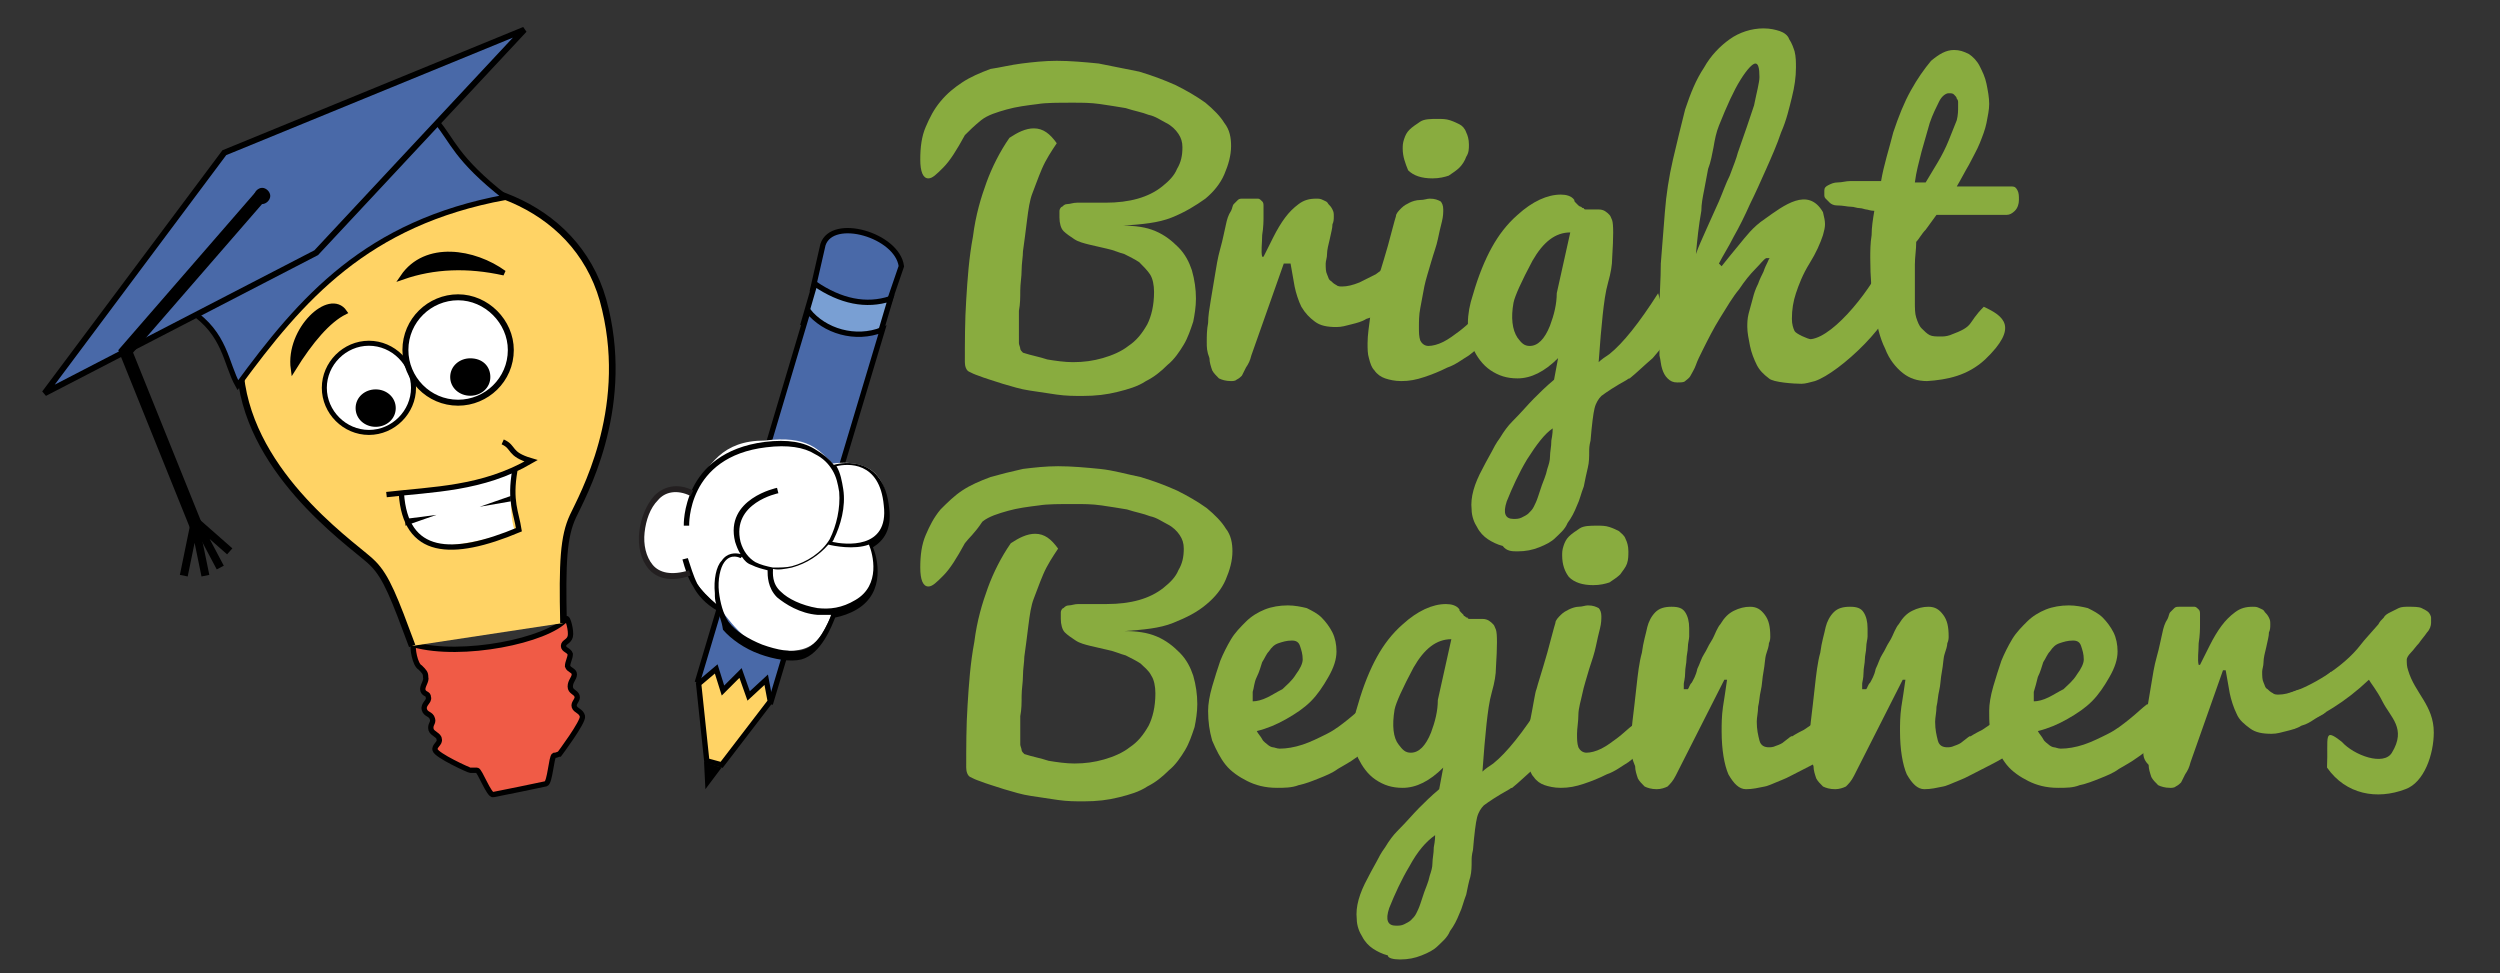 <?xml version="1.0" encoding="UTF-8"?> <!-- Generator: Adobe Illustrator 22.0.1, SVG Export Plug-In . SVG Version: 6.00 Build 0) --> <svg xmlns="http://www.w3.org/2000/svg" xmlns:xlink="http://www.w3.org/1999/xlink" id="Warstwa_1" x="0px" y="0px" viewBox="0 0 185 72" style="enable-background:new 0 0 185 72;" xml:space="preserve"><rect x="0" y="0" width="185" height="72" fill="#333333" stroke="none"/> <style type="text/css"> .st0{fill:#4969A8;stroke:#000000;stroke-width:0.394;} .st1{fill:#799FD3;stroke:#000000;stroke-width:0.394;} .st2{fill:#FFD365;stroke:#000000;stroke-width:0.394;} .st3{fill:#F05B46;stroke:#000000;stroke-width:0.394;} .st4{fill:#FFD365;stroke:#000000;stroke-width:0.492;} .st5{fill:#FFFFFF;} .st6{fill:none;stroke:#000000;stroke-width:0.371;} .st7{fill:none;stroke:#000000;stroke-width:0.441;} .st8{fill:none;stroke:#000000;stroke-width:0.394;} .st9{fill:#4969A8;} .st10{fill:none;stroke:#000000;stroke-width:0.44;} .st11{fill:none;stroke:#000000;stroke-width:0.946;} .st12{fill:none;stroke:#000000;stroke-width:0.591;} .st13{fill:#89AC3F;} .st14{fill-rule:evenodd;clip-rule:evenodd;fill:#FFFFFF;} .st15{fill:#231F20;} </style> <path class="st0" d="M60.1,21.6l0.8-3.5c0.7-2.1,5.5-0.7,5.8,1.6l-1.2,3.5"></path> <path class="st1" d="M59.4,24.1l0.9-3.1c1.9,1.3,3.8,1.7,5.6,1.1l-1.1,3.7"></path> <path class="st0" d="M51.6,50.5L59.8,23c1.2,1.5,3.5,2.2,5.5,1.4l-8.3,27.7"></path> <polygon class="st2" points="52.3,56.3 53.4,56.6 57,51.9 56.7,50.3 55.4,51.5 54.8,49.8 53.5,51.1 53,49.5 51.7,50.6 "></polygon> <path class="st3" d="M30.6,47.7c-0.1,0.2,0.1,1.5,0.5,1.7c0.3,0.3,0.4,0.4,0.4,0.7c0.1,0.3-0.3,0.7-0.2,1c0.1,0.3,0.4,0.2,0.4,0.5 c0.1,0.3-0.4,0.5-0.3,0.9c0.1,0.4,0.5,0.3,0.6,0.7c0.1,0.3-0.2,0.4-0.1,0.8c0.1,0.3,0.6,0.4,0.6,0.7c0.1,0.3-0.4,0.5-0.3,0.8 c0.1,0.4,2.5,1.5,2.6,1.5c0.1,0,0.3,0,0.5,0c0.2,0,0.9,1.9,1.2,1.8c1.5-0.3,2.5-0.5,3.9-0.8c0.3-0.1,0.4-2,0.6-2.1 c0.2,0,0.3-0.1,0.4-0.1c0,0,1.8-2.4,1.7-2.8c-0.1-0.4-0.5-0.4-0.6-0.7c-0.1-0.3,0.3-0.5,0.2-0.8c-0.1-0.3-0.5-0.3-0.5-0.7 c0-0.4,0.3-0.6,0.3-0.9c0-0.3-0.4-0.3-0.5-0.6c0-0.3,0.2-0.6,0.2-0.9c-0.1-0.3-0.5-0.3-0.5-0.6c0-0.3,0.4-0.3,0.5-0.7 c0.1-0.4-0.2-1.5-0.3-1.3C40.5,47.4,34.2,48.7,30.6,47.7z"></path> <path class="st4" d="M41.7,46.1c-0.1-4.5,0-6.4,0.7-7.9c0.7-1.5,4.2-7.7,2.4-15.3c-1.7-7.6-9.7-10.4-16.1-9 c-6.4,1.4-12,7.3-10.8,14.6c1.2,7.3,8.8,12.2,9.7,13.2c1,1,1.6,2.6,2.9,6.1"></path> <path class="st5" d="M30.6,28.7c0,1.8-1.5,3.3-3.3,3.3c-1.8,0-3.3-1.5-3.3-3.3c0-1.8,1.5-3.3,3.3-3.3C29.1,25.4,30.6,26.9,30.6,28.7 z"></path> <path class="st6" d="M30.6,28.7c0,1.8-1.5,3.3-3.3,3.3c-1.8,0-3.3-1.5-3.3-3.3c0-1.8,1.5-3.3,3.3-3.3C29.1,25.4,30.6,26.9,30.6,28.7 z"></path> <path class="st5" d="M37.8,25.9c0,2.2-1.8,3.9-3.9,3.9c-2.2,0-3.9-1.8-3.9-3.9c0-2.2,1.8-3.9,3.9-3.9C36,22,37.8,23.8,37.8,25.9z"></path> <path class="st7" d="M37.8,25.9c0,2.2-1.8,3.9-3.9,3.9c-2.2,0-3.9-1.8-3.9-3.9c0-2.2,1.8-3.9,3.9-3.9C36,22,37.8,23.8,37.8,25.9z"></path> <path d="M29.1,30.2c0,0.7-0.6,1.2-1.3,1.2c-0.7,0-1.3-0.5-1.3-1.2c0-0.7,0.6-1.2,1.3-1.2C28.5,29,29.1,29.5,29.1,30.2z"></path> <path class="st6" d="M29.1,30.2c0,0.7-0.6,1.2-1.3,1.2c-0.7,0-1.3-0.5-1.3-1.2c0-0.7,0.6-1.2,1.3-1.2C28.5,29,29.1,29.5,29.1,30.2z"></path> <path d="M36.1,27.9c0,0.7-0.6,1.2-1.3,1.2c-0.7,0-1.3-0.5-1.3-1.2c0-0.7,0.6-1.2,1.3-1.2C35.6,26.7,36.1,27.2,36.1,27.9z"></path> <path class="st6" d="M36.1,27.9c0,0.7-0.6,1.2-1.3,1.2c-0.7,0-1.3-0.5-1.3-1.2c0-0.7,0.6-1.2,1.3-1.2C35.6,26.7,36.1,27.2,36.1,27.9 z"></path> <path d="M21.7,27.3c-0.4-2.9,2.7-5.8,3.8-4.2C24.3,23.7,23,25.2,21.7,27.3z"></path> <path class="st6" d="M21.7,27.3c-0.4-2.9,2.7-5.8,3.8-4.2C24.3,23.7,23,25.2,21.7,27.3z"></path> <path d="M29.8,20.5c2.3-0.8,4.8-0.9,7.5-0.3C35.1,18.6,31.5,18,29.8,20.5z"></path> <path class="st6" d="M29.8,20.5c2.3-0.8,4.8-0.9,7.5-0.3C35.1,18.6,31.5,18,29.8,20.5z"></path> <path class="st5" d="M38.1,34.7c-0.4,1.2-0.4,3.5,0,4.6c0,0-5,1.6-6.7,0.9c-1.7-0.7-1.8-3.6-1.8-3.6C29.7,36,33.1,36.7,38.1,34.7"></path> <polygon points="30,38.4 32.3,38.1 30,38.9 "></polygon> <polygon points="37.8,37.1 35.5,37.5 37.8,36.7 "></polygon> <path class="st8" d="M37.2,32.7c0.9,0.4,0.4,0.9,2.1,1.4c-3.6,2.1-7.3,2.1-10.7,2.5"></path> <path class="st8" d="M29.7,36.5c0.3,4.6,3.7,4.8,8.7,2.7c-0.2-1.3-0.7-2.1-0.3-4.4"></path> <path class="st9" d="M14.1,23c2.6,1.7,2.6,3.9,3.5,5.5c4.7-6.4,9.5-12,19.8-13.9c-3.7-2.9-3.9-4.2-5.1-5.6L14.1,23z"></path> <path class="st8" d="M14.1,23c2.6,1.7,2.6,3.9,3.5,5.5c4.7-6.4,9.5-12,19.8-13.9c-3.7-2.9-3.9-4.2-5.1-5.6L14.1,23z"></path> <polygon class="st9" points="3.3,29.1 16.6,11.3 38.8,2.2 23.4,18.7 "></polygon> <polygon class="st10" points="3.3,29.1 16.6,11.3 38.8,2.2 23.4,18.7 "></polygon> <polyline class="st11" points="19.2,14.6 9.3,26 14.5,38.9 "></polyline> <path d="M20,14.5c0,0.3-0.3,0.6-0.6,0.6c-0.4,0-0.6-0.3-0.6-0.6c0-0.3,0.3-0.6,0.6-0.6C19.7,13.9,20,14.2,20,14.5"></path> <polyline class="st12" points="13.6,42.6 14.4,38.7 15.2,42.6 "></polyline> <polyline class="st12" points="17,40.8 14.5,38.6 16.3,42 "></polyline> <path class="st13" d="M71.4,10c-0.6,1.1-1.1,1.9-1.6,2.4c-0.5,0.5-0.8,0.8-1.1,0.8c-0.4,0-0.6-0.5-0.6-1.4c0-0.9,0.1-1.7,0.4-2.4 c0.3-0.7,0.6-1.3,1.1-1.9c0.5-0.6,1-1,1.6-1.4c0.6-0.4,1.3-0.7,2.1-1C74,5,74.8,4.8,75.6,4.7c0.8-0.1,1.7-0.2,2.6-0.2 c1,0,2.1,0.1,3.1,0.2c1,0.2,2,0.4,3,0.6c1,0.3,1.8,0.6,2.7,1c0.8,0.4,1.5,0.8,2.2,1.3c0.6,0.5,1.1,1,1.4,1.5 c0.4,0.5,0.5,1.1,0.5,1.7c0,0.7-0.2,1.4-0.5,2.1c-0.3,0.7-0.8,1.3-1.4,1.8c-0.7,0.5-1.5,1-2.5,1.4c-1,0.4-2.2,0.5-3.6,0.6 c0.9,0,1.7,0.1,2.4,0.4c0.7,0.3,1.2,0.7,1.7,1.2c0.5,0.5,0.8,1.1,1,1.7c0.2,0.7,0.3,1.4,0.3,2.1c0,0.6-0.1,1.2-0.2,1.7 c-0.2,0.6-0.4,1.2-0.7,1.7c-0.3,0.5-0.7,1.1-1.2,1.5c-0.5,0.5-1,0.9-1.6,1.2c-0.6,0.4-1.3,0.6-2.1,0.8c-0.8,0.2-1.6,0.3-2.6,0.3 c-0.6,0-1.2,0-1.9-0.1c-0.7-0.1-1.3-0.2-2-0.3c-0.7-0.1-1.3-0.3-2-0.5c-0.6-0.2-1.3-0.4-1.8-0.6c-0.3-0.1-0.5-0.2-0.7-0.3 c-0.2-0.1-0.3-0.4-0.3-0.7c0-1.5,0-3.1,0.1-4.6c0.1-1.6,0.2-3.1,0.5-4.7c0.2-1.6,0.6-2.9,1-4c0.4-1.1,1-2.3,1.7-3.3 c0.6-0.4,1.2-0.7,1.8-0.7c0.7,0,1.2,0.4,1.7,1.1c-0.4,0.6-0.8,1.2-1.1,1.9c-0.3,0.7-0.5,1.3-0.7,1.8c-0.2,0.5-0.3,1.2-0.4,2 c-0.1,0.8-0.2,1.6-0.3,2.3c0,0.4-0.1,0.9-0.1,1.4c0,0.5-0.1,1-0.1,1.5c0,0.5,0,1-0.1,1.5c0,0.5,0,1,0,1.4V25c0,0.1,0,0.3,0,0.4 c0,0.1,0.1,0.3,0.1,0.4c0,0.1,0.1,0.2,0.2,0.3c0.6,0.2,1.2,0.3,1.8,0.5c0.6,0.1,1.3,0.2,1.9,0.2c0.8,0,1.5-0.1,2.2-0.3 c0.7-0.2,1.4-0.5,1.9-0.9c0.6-0.4,1-0.9,1.4-1.6c0.3-0.6,0.5-1.4,0.5-2.4c0-0.5-0.1-1-0.3-1.3c-0.2-0.3-0.5-0.6-0.8-0.9 c-0.3-0.2-0.7-0.4-1.1-0.6c-0.4-0.1-0.8-0.3-1.3-0.4c-0.4-0.1-0.9-0.2-1.3-0.3c-0.4-0.1-0.8-0.2-1.1-0.4c-0.3-0.2-0.6-0.4-0.8-0.6 c-0.2-0.2-0.3-0.6-0.3-1c0-0.2,0-0.4,0-0.5c0-0.1,0.1-0.3,0.2-0.3c0.1-0.1,0.2-0.2,0.4-0.2c0.2,0,0.4-0.1,0.7-0.1c0.4,0,0.7,0,1.1,0 c0.3,0,0.7,0,1,0c0.9,0,1.7-0.1,2.4-0.3c0.7-0.2,1.3-0.5,1.8-0.9c0.5-0.4,0.9-0.8,1.1-1.3c0.3-0.5,0.4-1,0.4-1.6 c0-0.4-0.1-0.7-0.3-1c-0.2-0.3-0.5-0.6-0.9-0.8c-0.4-0.2-0.8-0.5-1.3-0.6c-0.5-0.2-1.1-0.3-1.7-0.5c-0.6-0.1-1.2-0.2-1.9-0.3 c-0.7-0.1-1.3-0.1-2-0.1c-1.1,0-2,0-2.6,0.1c-0.8,0.1-1.6,0.2-2.3,0.4c-0.7,0.2-1.4,0.4-1.9,0.8C72.1,9.3,71.7,9.7,71.4,10"></path> <path class="st13" d="M89.3,25.3c0-0.4,0-0.9,0.1-1.4c0-0.5,0.1-1.1,0.2-1.7c0.1-0.6,0.2-1.2,0.3-1.8c0.1-0.6,0.2-1.3,0.4-2 c0.2-0.7,0.3-1.3,0.4-1.7c0.1-0.5,0.2-0.8,0.4-1.1c0.1-0.2,0.1-0.4,0.2-0.5c0.1-0.1,0.2-0.2,0.3-0.3c0.1-0.1,0.2-0.1,0.4-0.1 c0.1,0,0.3,0,0.5,0c0.2,0,0.4,0,0.6,0c0.1,0,0.2,0.1,0.3,0.2c0.1,0.1,0.1,0.2,0.1,0.4c0,0.2,0,0.4,0,0.7c0,0.3,0,0.8-0.1,1.4 c0,0.6-0.1,1.2,0,1.6h0.1c0.2-0.4,0.4-0.8,0.7-1.4c0.3-0.6,0.6-1.1,0.9-1.5c0.3-0.4,0.6-0.7,1-1c0.4-0.3,0.8-0.4,1.3-0.4 c0.2,0,0.3,0,0.5,0.1c0.2,0.1,0.3,0.1,0.4,0.3c0.1,0.1,0.2,0.2,0.3,0.4c0.1,0.2,0.1,0.3,0.1,0.5c0,0.2,0,0.4-0.1,0.6 c0,0.3-0.1,0.6-0.2,1.1c-0.1,0.4-0.2,0.8-0.2,1.1c0,0.3-0.1,0.5-0.1,0.7c0,0.3,0,0.6,0.1,0.8c0.1,0.2,0.1,0.4,0.3,0.5 c0.1,0.1,0.2,0.2,0.4,0.3c0.1,0.1,0.3,0.1,0.4,0.1c0.4,0,0.8-0.1,1.3-0.3c0.4-0.2,0.8-0.4,1.2-0.6c0.4-0.3,0.8-0.6,1.3-0.9l-0.2,3.2 c-0.2,0.2-0.5,0.3-0.8,0.5c-0.3,0.2-0.6,0.4-1,0.5c-0.3,0.2-0.7,0.3-1.1,0.4c-0.4,0.1-0.7,0.2-1.1,0.2c-0.7,0-1.2-0.1-1.6-0.4 c-0.4-0.3-0.7-0.6-1-1.1c-0.2-0.4-0.4-1-0.5-1.5c-0.1-0.6-0.2-1.1-0.3-1.7H95l-2.4,6.8c-0.1,0.4-0.2,0.6-0.4,0.9 c-0.1,0.2-0.2,0.4-0.3,0.6c-0.1,0.1-0.2,0.2-0.4,0.3c-0.1,0.1-0.3,0.1-0.4,0.1c-0.4,0-0.7-0.1-0.9-0.2c-0.2-0.2-0.4-0.4-0.5-0.6 c-0.1-0.3-0.2-0.6-0.2-0.9C89.3,26,89.3,25.7,89.3,25.3"></path> <path class="st13" d="M103.8,11c0-0.2,0-0.4,0.1-0.7c0.1-0.3,0.2-0.5,0.4-0.7c0.2-0.2,0.5-0.4,0.8-0.6c0.3-0.2,0.8-0.2,1.3-0.2 c0.3,0,0.6,0,0.9,0.1c0.3,0.1,0.5,0.2,0.7,0.3c0.2,0.1,0.4,0.3,0.5,0.6c0.1,0.2,0.2,0.5,0.2,0.9c0,0.3,0,0.6-0.2,0.9 c-0.1,0.3-0.3,0.6-0.5,0.8c-0.2,0.2-0.5,0.4-0.8,0.6c-0.3,0.1-0.7,0.2-1.2,0.2c-0.8,0-1.4-0.2-1.8-0.6C104,12.1,103.8,11.6,103.8,11 M109.9,25.3c-0.3,0.3-0.7,0.6-1.2,1c-0.5,0.3-1,0.7-1.6,0.9c-0.6,0.3-1.1,0.5-1.7,0.7c-0.6,0.2-1.1,0.3-1.7,0.3 c-0.5,0-0.9-0.1-1.2-0.2c-0.3-0.1-0.6-0.3-0.8-0.6c-0.2-0.2-0.3-0.5-0.4-0.9c-0.1-0.3-0.1-0.7-0.1-1.1c0-0.6,0.1-1.2,0.2-2 c0.3-1.5,0.4-2.3,0.5-2.5c0.1-0.4,0.4-1.3,0.8-2.7c0.3-1.1,0.5-1.9,0.6-2.2c0-0.2,0.2-0.4,0.4-0.6c0.2-0.2,0.4-0.3,0.6-0.4 c0.2-0.1,0.5-0.2,0.8-0.2c0.3,0,0.5-0.1,0.7-0.1c0.4,0,0.6,0.1,0.8,0.2c0.1,0.1,0.2,0.3,0.2,0.6c0,0.2,0,0.5-0.1,0.9 c-0.1,0.4-0.2,0.8-0.3,1.3c-0.1,0.5-0.3,1-0.5,1.7c-0.2,0.7-0.4,1.3-0.5,1.8c-0.1,0.5-0.2,1.1-0.3,1.6c-0.1,0.5-0.1,1-0.1,1.4 c0,0.4,0,0.7,0.1,1c0.1,0.2,0.3,0.4,0.6,0.4c0.3,0,0.7-0.1,1.1-0.3c0.4-0.2,0.8-0.5,1.2-0.8c0.4-0.3,0.8-0.7,1.2-1 c0.4-0.3,0.7-0.6,1-0.9V25.3z"></path> <path class="st13" d="M114.9,31.7c0,0.1,0,0.4-0.1,0.9c0,0.5-0.1,0.8-0.1,1.2c0,0.3-0.1,0.6-0.2,0.9c-0.1,0.5-0.3,0.9-0.4,1.2 c-0.1,0.3-0.2,0.6-0.3,0.9c-0.1,0.3-0.2,0.5-0.3,0.7c-0.1,0.2-0.2,0.3-0.4,0.5c-0.1,0.1-0.3,0.2-0.5,0.3c-0.2,0.1-0.4,0.1-0.6,0.1 c-0.6,0-0.8-0.4-0.5-1.3c0.4-1,0.9-2.1,1.5-3.1C113.7,32.9,114.3,32.1,114.9,31.7 M112,22.4c0.1-0.5,0.6-1.6,1.4-3.1 c0.8-1.4,1.7-2.1,2.8-2.1l-1,4.5c0,0.8-0.2,1.6-0.5,2.4c-0.4,1-0.9,1.5-1.5,1.5c-0.4,0-0.6-0.2-0.9-0.6 C111.9,24.4,111.8,23.5,112,22.4z M112.3,40.8c0.6,0,1.1-0.1,1.6-0.3c0.5-0.2,0.9-0.4,1.2-0.7c0.3-0.3,0.7-0.6,0.9-1.1 c0.3-0.4,0.5-0.8,0.7-1.3c0.2-0.4,0.3-0.9,0.5-1.4c0.1-0.5,0.2-1,0.3-1.4c0.1-0.4,0.1-0.8,0.1-1.2c0-0.2,0-0.4,0.1-0.8 c0.1-1.2,0.2-2,0.3-2.4c0.1-0.4,0.3-0.7,0.5-0.9c0.4-0.3,1-0.7,1.9-1.2c0,0,0.1-0.1,0.2-0.1c0.5-0.4,1-0.9,1.7-1.5 c0.6-0.7,1.1-1.3,1.3-1.8l-0.9-3c-1.4,2.2-2.6,3.7-3.6,4.5c-0.3,0.2-0.6,0.4-0.8,0.6c0.1-1.4,0.2-2.6,0.3-3.5 c0.1-0.9,0.2-1.7,0.4-2.4c0.2-0.7,0.3-1.3,0.3-1.8c0.1-1.6,0.1-2.5,0-2.8c-0.1-0.2-0.1-0.3-0.2-0.4c-0.2-0.2-0.4-0.4-0.8-0.4l-0.6,0 c-0.1,0-0.2,0-0.3,0c-0.1,0-0.2,0-0.2-0.1c-0.1,0-0.1,0-0.2-0.1c0,0-0.1,0-0.2-0.1c-0.1-0.1-0.1-0.1-0.1-0.1c0,0-0.1-0.1-0.1-0.1 c-0.1-0.1-0.1-0.1-0.1-0.2c-0.2-0.3-0.6-0.4-1-0.4c-1,0-2.1,0.5-3.2,1.5c-0.8,0.7-1.4,1.5-1.9,2.4c-0.5,0.9-1,2.1-1.4,3.5 c-0.5,1.5-0.5,2.8,0,4c0.3,0.6,0.7,1.2,1.3,1.6c0.6,0.4,1.2,0.6,2,0.6c1,0,2-0.5,3-1.5l-0.3,1.6c-0.6,0.5-1.1,1-1.5,1.4 c-0.4,0.4-0.9,1-1.6,1.7c-0.3,0.3-0.6,0.7-0.9,1.2c-0.3,0.4-0.5,0.8-0.6,1c-0.1,0.2-0.4,0.7-0.7,1.3c-0.6,1.1-0.9,2.1-0.8,3 c0,0.5,0.2,1,0.4,1.3c0.2,0.4,0.5,0.7,0.8,0.9c0.3,0.2,0.7,0.4,1.1,0.5C111.5,40.8,111.9,40.8,112.3,40.8z"></path> <path class="st13" d="M144.9,7.9c0-0.1,0-0.2,0-0.3c0-0.1,0-0.2-0.1-0.3c0-0.1-0.1-0.2-0.2-0.3c-0.1-0.1-0.2-0.1-0.4-0.1 c-0.2,0-0.5,0.2-0.7,0.6c-0.2,0.4-0.5,1-0.7,1.6c-0.2,0.7-0.4,1.4-0.6,2.1c-0.2,0.8-0.4,1.5-0.5,2.3c0.1,0,0.3,0,0.4,0 c0.1,0,0.3,0,0.4,0c0.3-0.5,0.6-1,0.9-1.5c0.3-0.5,0.6-1.1,0.8-1.6c0.2-0.5,0.4-1,0.6-1.5C144.9,8.5,144.9,8.2,144.9,7.9 M146.9,26.6c-1.3,1.2-2.8,1.5-4.3,1.6c-0.7,0-1.3-0.2-1.8-0.6c-0.5-0.4-1-1-1.3-1.8c-0.4-0.8-0.6-1.7-0.8-2.9 c-0.2-1.1-0.3-2.4-0.3-3.8c0-0.5,0-1.1,0.1-1.7c0-0.6,0.1-1.2,0.2-1.8c-0.3,0-0.5-0.1-0.6-0.1c-0.1,0-0.3-0.1-0.5-0.1 c-0.2,0-0.4-0.1-0.6-0.1c-0.3,0-0.6-0.1-1.1-0.1c-0.2,0-0.4-0.1-0.5-0.2c-0.1-0.1-0.2-0.2-0.3-0.3c-0.1-0.1-0.1-0.2-0.1-0.3 c0-0.1,0-0.2,0-0.3c0-0.2,0.1-0.3,0.3-0.4c0.2-0.1,0.4-0.2,0.7-0.2c0.3,0,0.6-0.1,0.9-0.1c0.3,0,0.6,0,1,0c0.3,0,0.6,0,0.8,0 c0.2,0,0.4,0,0.5,0c0.2-1.2,0.6-2.4,0.9-3.6c0.4-1.2,0.8-2.2,1.3-3.1c0.5-0.9,1-1.6,1.5-2.2c0.6-0.5,1.1-0.8,1.7-0.8 c0.4,0,0.7,0.1,1.1,0.3c0.3,0.2,0.6,0.5,0.8,0.9c0.2,0.4,0.4,0.8,0.5,1.3c0.1,0.5,0.2,1,0.2,1.5c0,0.4-0.1,0.9-0.2,1.4 c-0.1,0.5-0.3,1-0.5,1.5c-0.2,0.5-0.5,1-0.8,1.6c-0.3,0.5-0.6,1.1-0.9,1.6c0.1,0,0.2,0,0.4,0c0.2,0,0.4,0,0.7,0c0.3,0,0.5,0,0.8,0 c0.3,0,0.6,0,0.8,0c0.3,0,0.5,0,0.8,0c0.2,0,0.4,0,0.6,0c0.2,0,0.3,0.1,0.4,0.3c0.1,0.2,0.1,0.4,0.1,0.7c0,0.3-0.1,0.6-0.3,0.8 c-0.2,0.2-0.4,0.3-0.6,0.3h-5.2c-0.3,0.4-0.5,0.7-0.8,1.1c-0.3,0.3-0.5,0.7-0.7,0.9c0,0.6-0.1,1.1-0.1,1.7c0,0.2,0,0.5,0,0.7 c0,0.2,0,0.5,0,0.7c0,0.2,0,0.5,0,0.7c0,0.2,0,0.4,0,0.6c0,0.5,0,0.9,0.1,1.2c0.1,0.3,0.2,0.6,0.4,0.8c0.2,0.2,0.4,0.4,0.6,0.5 c0.2,0.1,0.5,0.1,0.8,0.1c0.2,0,0.4,0,0.7-0.1c1.9-0.7,1.2-0.8,2.5-2.1C148.3,23.4,149.4,24.2,146.9,26.6z"></path> <path class="st13" d="M71.4,40.2c-0.6,1.1-1.1,1.9-1.6,2.4c-0.5,0.5-0.8,0.8-1.1,0.8c-0.4,0-0.6-0.5-0.6-1.4c0-0.9,0.1-1.7,0.4-2.4 c0.3-0.7,0.6-1.3,1.1-1.9c0.5-0.5,1-1,1.6-1.4c0.6-0.4,1.3-0.7,2.1-1c0.7-0.2,1.5-0.4,2.4-0.6c0.8-0.1,1.7-0.2,2.6-0.2 c1,0,2.1,0.1,3.1,0.2c1,0.1,2,0.4,3,0.6c1,0.3,1.8,0.6,2.7,1c0.8,0.4,1.5,0.8,2.2,1.3c0.6,0.5,1.1,1,1.4,1.5 c0.4,0.5,0.5,1.1,0.5,1.7c0,0.7-0.2,1.4-0.5,2.1c-0.3,0.7-0.8,1.3-1.4,1.8c-0.7,0.6-1.5,1-2.5,1.4c-1,0.4-2.2,0.5-3.6,0.6 c0.9,0,1.7,0.1,2.4,0.4c0.7,0.3,1.2,0.7,1.7,1.2c0.5,0.5,0.8,1.1,1,1.7c0.2,0.7,0.3,1.4,0.3,2.1c0,0.6-0.1,1.2-0.2,1.7 c-0.2,0.6-0.4,1.2-0.7,1.7c-0.3,0.5-0.7,1.1-1.2,1.5c-0.5,0.5-1,0.9-1.6,1.2c-0.6,0.4-1.3,0.6-2.1,0.8c-0.8,0.2-1.6,0.3-2.6,0.3 c-0.6,0-1.2,0-1.9-0.1c-0.7-0.1-1.3-0.2-2-0.3c-0.7-0.1-1.3-0.3-2-0.5c-0.6-0.2-1.3-0.4-1.8-0.6c-0.3-0.1-0.5-0.2-0.7-0.3 c-0.2-0.1-0.3-0.4-0.3-0.7c0-1.5,0-3.1,0.1-4.6c0.1-1.6,0.2-3.1,0.5-4.7c0.2-1.6,0.6-2.9,1-4c0.4-1.1,1-2.3,1.7-3.3 c0.6-0.4,1.2-0.7,1.8-0.7c0.7,0,1.2,0.4,1.7,1.1c-0.4,0.6-0.8,1.2-1.1,1.9c-0.3,0.7-0.5,1.3-0.7,1.8c-0.2,0.5-0.3,1.2-0.4,2 c-0.1,0.8-0.2,1.6-0.3,2.3c0,0.4-0.1,0.9-0.1,1.4c0,0.5-0.1,1-0.1,1.5c0,0.5,0,1-0.1,1.5c0,0.5,0,1,0,1.4v0.3c0,0.1,0,0.3,0,0.4 c0,0.1,0.1,0.3,0.1,0.4c0,0.1,0.1,0.2,0.2,0.3c0.6,0.2,1.2,0.3,1.8,0.5c0.6,0.1,1.3,0.2,1.9,0.2c0.8,0,1.5-0.1,2.2-0.3 c0.7-0.2,1.4-0.5,1.9-0.9c0.6-0.4,1-0.9,1.4-1.6c0.3-0.6,0.5-1.4,0.5-2.4c0-0.5-0.1-1-0.3-1.3c-0.2-0.4-0.5-0.6-0.8-0.9 c-0.3-0.2-0.7-0.4-1.1-0.6c-0.4-0.1-0.8-0.3-1.3-0.4c-0.4-0.1-0.9-0.2-1.3-0.3c-0.4-0.1-0.8-0.2-1.1-0.4c-0.3-0.2-0.6-0.4-0.8-0.6 c-0.2-0.2-0.3-0.6-0.3-1c0-0.2,0-0.4,0-0.5c0-0.1,0.1-0.3,0.2-0.3c0.1-0.1,0.2-0.2,0.4-0.2c0.2,0,0.4-0.1,0.7-0.1c0.4,0,0.7,0,1.1,0 c0.3,0,0.7,0,1,0c0.9,0,1.7-0.1,2.4-0.3c0.7-0.2,1.3-0.5,1.8-0.9c0.5-0.4,0.9-0.8,1.1-1.3c0.3-0.5,0.4-1,0.4-1.6 c0-0.4-0.1-0.7-0.3-1c-0.2-0.3-0.5-0.6-0.9-0.8c-0.4-0.2-0.8-0.5-1.3-0.6c-0.5-0.2-1.1-0.3-1.7-0.5c-0.6-0.1-1.2-0.2-1.9-0.3 c-0.7-0.1-1.3-0.1-2-0.1c-1.1,0-2,0-2.6,0.1c-0.8,0.1-1.6,0.2-2.3,0.4c-0.7,0.2-1.4,0.4-1.9,0.8C72.1,39.5,71.7,39.8,71.4,40.2"></path> <path class="st13" d="M92.7,51.9c0.3,0,0.7-0.1,1.1-0.3c0.4-0.2,0.7-0.4,1.1-0.6c0.3-0.3,0.7-0.6,1-1.1c0.3-0.4,0.5-0.8,0.5-1.1 c0-0.4-0.1-0.7-0.2-1c-0.1-0.3-0.3-0.4-0.6-0.4c-0.4,0-0.7,0.1-1,0.2c-0.3,0.1-0.5,0.3-0.7,0.6c-0.2,0.2-0.3,0.5-0.5,0.8 c-0.1,0.3-0.2,0.7-0.4,1.1c-0.2,0.4-0.2,0.8-0.3,1.1C92.7,51.5,92.7,51.7,92.7,51.9L92.7,51.9z M94.5,58.3c-0.9,0-1.6-0.2-2.2-0.5 c-0.6-0.3-1.2-0.7-1.6-1.2c-0.4-0.5-0.7-1.1-1-1.8c-0.2-0.7-0.3-1.4-0.3-2.2c0-0.5,0.1-1.1,0.3-1.8c0.2-0.7,0.4-1.3,0.6-1.9 c0.2-0.5,0.5-1.1,0.8-1.6c0.3-0.5,0.7-0.9,1.1-1.3c0.4-0.4,0.9-0.7,1.4-0.9c0.5-0.2,1.1-0.3,1.7-0.3c0.5,0,1,0.1,1.4,0.2 c0.4,0.2,0.8,0.4,1.1,0.7c0.3,0.3,0.6,0.7,0.8,1.1c0.2,0.4,0.3,0.9,0.3,1.4c0,0.6-0.2,1.2-0.6,1.9c-0.4,0.7-0.8,1.3-1.3,1.8 c-0.5,0.5-1.1,0.9-1.8,1.3c-0.7,0.4-1.4,0.7-2.2,0.9c0.1,0.2,0.3,0.4,0.4,0.6c0.1,0.2,0.3,0.3,0.4,0.4c0.1,0.1,0.3,0.2,0.4,0.2 c0.1,0,0.3,0.1,0.5,0.1c0.5,0,1.1-0.1,1.7-0.3c0.6-0.2,1.2-0.5,1.8-0.8c0.6-0.3,1.1-0.7,1.6-1.1c0.5-0.4,0.9-0.8,1.3-1.1l1.8,1.8 c-0.8,0.8-1.7,1.6-2.6,2.2c-0.4,0.3-0.8,0.5-1.3,0.8c-0.4,0.3-0.9,0.5-1.4,0.7c-0.5,0.2-1,0.4-1.5,0.5C95.6,58.3,95,58.3,94.5,58.3z "></path> <path class="st13" d="M106.2,61.8c0,0.1,0,0.4-0.1,0.9c0,0.5-0.1,0.8-0.1,1.2c0,0.3-0.1,0.6-0.2,0.9c-0.1,0.5-0.3,0.9-0.4,1.2 c-0.1,0.3-0.2,0.6-0.3,0.9c-0.1,0.3-0.2,0.5-0.3,0.7c-0.1,0.2-0.2,0.3-0.4,0.5c-0.1,0.1-0.3,0.2-0.5,0.3c-0.2,0.1-0.4,0.1-0.6,0.1 c-0.6,0-0.8-0.4-0.5-1.3c0.4-1,0.9-2.1,1.5-3.1C104.9,63,105.5,62.3,106.2,61.8 M103.2,52.5c0.1-0.5,0.6-1.6,1.4-3.1 c0.8-1.4,1.7-2.1,2.8-2.1l-1,4.5c0,0.8-0.2,1.6-0.5,2.4c-0.4,1-0.9,1.5-1.5,1.5c-0.4,0-0.6-0.2-0.9-0.6 C103.1,54.6,103,53.7,103.2,52.5z M103.6,71c0.6,0,1.1-0.1,1.6-0.3c0.5-0.2,0.9-0.4,1.2-0.7c0.3-0.3,0.7-0.6,0.9-1.1 c0.3-0.4,0.5-0.8,0.7-1.3c0.2-0.4,0.3-0.9,0.5-1.4c0.1-0.5,0.2-1,0.3-1.3c0.1-0.4,0.1-0.8,0.1-1.2c0-0.2,0-0.4,0.1-0.8 c0.1-1.2,0.2-2,0.3-2.4c0.1-0.4,0.3-0.7,0.5-0.9c0.4-0.3,1-0.7,1.9-1.2c0,0,0.1-0.1,0.2-0.1c0.5-0.4,1-0.9,1.7-1.5 c0.6-0.7,1.1-1.3,1.4-1.8l-0.9-3c-1.4,2.2-2.6,3.7-3.6,4.5c-0.3,0.2-0.6,0.4-0.8,0.6c0.1-1.4,0.2-2.6,0.3-3.5 c0.1-0.9,0.2-1.7,0.4-2.4c0.2-0.7,0.3-1.3,0.3-1.8c0.1-1.6,0.1-2.5,0-2.8c-0.1-0.2-0.1-0.3-0.2-0.4c-0.2-0.2-0.4-0.4-0.8-0.4l-0.6,0 c-0.1,0-0.2,0-0.3,0c-0.1,0-0.2,0-0.2-0.1c-0.1,0-0.1,0-0.2-0.1c0,0-0.1,0-0.1-0.1c-0.1-0.1-0.1-0.1-0.1-0.1c0,0-0.1-0.1-0.1-0.1 c-0.1-0.1-0.1-0.1-0.1-0.2c-0.2-0.3-0.6-0.4-1-0.4c-1,0-2.1,0.5-3.2,1.5c-0.8,0.7-1.4,1.5-1.9,2.4c-0.5,0.9-1,2.1-1.4,3.5 c-0.5,1.5-0.5,2.8,0,4c0.3,0.6,0.7,1.2,1.3,1.6c0.6,0.4,1.2,0.6,2,0.6c1,0,2-0.5,3-1.5l-0.3,1.6c-0.6,0.5-1.1,1-1.5,1.4 c-0.4,0.4-0.9,1-1.6,1.7c-0.3,0.3-0.6,0.7-0.9,1.2c-0.3,0.4-0.5,0.8-0.6,1c-0.1,0.2-0.4,0.7-0.7,1.3c-0.6,1.1-0.9,2.1-0.8,3 c0,0.5,0.2,1,0.4,1.3c0.2,0.4,0.5,0.7,0.8,0.9c0.3,0.2,0.7,0.4,1.1,0.5C102.7,70.9,103.1,71,103.6,71z"></path> <path class="st13" d="M115.6,41.1c0-0.2,0-0.4,0.1-0.7c0.1-0.3,0.2-0.5,0.4-0.7c0.2-0.2,0.5-0.4,0.8-0.6c0.3-0.2,0.8-0.2,1.3-0.2 c0.3,0,0.6,0,0.9,0.1c0.3,0.1,0.5,0.2,0.7,0.3c0.2,0.2,0.4,0.3,0.5,0.6c0.1,0.2,0.2,0.5,0.2,0.9c0,0.3,0,0.6-0.1,0.9 c-0.1,0.3-0.3,0.5-0.5,0.8c-0.2,0.2-0.5,0.4-0.8,0.6c-0.3,0.1-0.7,0.2-1.2,0.2c-0.8,0-1.4-0.2-1.8-0.6 C115.8,42.3,115.6,41.8,115.6,41.1 M121.7,55.4c-0.3,0.3-0.7,0.6-1.2,1c-0.5,0.3-1,0.7-1.6,0.9c-0.6,0.3-1.1,0.5-1.7,0.7 c-0.6,0.2-1.1,0.3-1.7,0.3c-0.5,0-0.9-0.1-1.2-0.2c-0.3-0.1-0.6-0.3-0.8-0.6c-0.2-0.2-0.3-0.5-0.4-0.9c-0.1-0.3-0.1-0.7-0.1-1.1 c0-0.6,0.1-1.2,0.2-2c0.3-1.5,0.4-2.3,0.5-2.5c0.1-0.4,0.4-1.3,0.8-2.7c0.3-1.1,0.5-1.9,0.6-2.2c0-0.2,0.2-0.4,0.4-0.6 c0.2-0.2,0.4-0.3,0.6-0.4c0.2-0.1,0.5-0.2,0.7-0.2c0.3,0,0.5-0.1,0.7-0.1c0.4,0,0.6,0.1,0.8,0.2c0.1,0.1,0.2,0.3,0.2,0.6 c0,0.2,0,0.5-0.1,0.9c-0.1,0.4-0.2,0.8-0.3,1.3c-0.1,0.5-0.3,1.1-0.5,1.7c-0.2,0.7-0.4,1.3-0.5,1.8c-0.1,0.5-0.3,1.1-0.3,1.6 s-0.1,1-0.1,1.4c0,0.4,0,0.7,0.1,1c0.1,0.2,0.3,0.4,0.6,0.4c0.3,0,0.7-0.1,1.1-0.3c0.4-0.2,0.8-0.5,1.2-0.8c0.4-0.3,0.8-0.7,1.2-1 c0.4-0.3,0.7-0.6,1-0.9V55.4z"></path> <path class="st13" d="M120.7,55.5c0-0.6,0-1.3,0.1-2.1c0.1-0.8,0.2-1.7,0.3-2.6c0.1-0.9,0.2-1.8,0.4-2.5c0.1-0.8,0.3-1.4,0.4-1.9 c0.1-0.4,0.3-0.8,0.6-1.1c0.3-0.3,0.7-0.4,1.2-0.4c0.5,0,0.8,0.1,1,0.4c0.2,0.3,0.3,0.7,0.3,1.2c0,0.1,0,0.3,0,0.6 c0,0.2-0.1,0.5-0.1,0.8c0,0.3-0.1,0.6-0.1,0.9c0,0.3-0.1,0.6-0.1,1c0,0.4-0.1,0.7-0.1,0.8c0,0.2,0,0.3,0,0.4h0.3 c0.1-0.1,0.1-0.3,0.3-0.5c0.1-0.2,0.3-0.5,0.4-1c0.2-0.4,0.3-0.8,0.5-1.1c0.2-0.3,0.3-0.6,0.5-0.9c0.2-0.3,0.3-0.6,0.4-0.8 c0.1-0.2,0.2-0.4,0.3-0.5c0.3-0.5,0.6-0.8,1-1c0.4-0.2,0.8-0.3,1.2-0.3c0.5,0,0.8,0.2,1.1,0.6c0.3,0.4,0.4,0.9,0.4,1.6 c0,0.1,0,0.3-0.1,0.5c0,0.2-0.1,0.5-0.2,0.8c-0.1,0.3-0.1,0.8-0.2,1.3c-0.1,0.5-0.1,1-0.2,1.4c-0.1,0.4-0.1,0.8-0.2,1.2 c0,0.4-0.1,0.8-0.1,1.1c0,0.6,0.1,1,0.2,1.4c0.1,0.4,0.4,0.5,0.7,0.5c0.1,0,0.3,0,0.5-0.1c0.3-0.1,0.5-0.2,0.6-0.3 c0.4-0.3,0.6-0.5,0.6-0.4c0,0,0.3-0.2,0.9-0.5c0.7-0.5,1.6-1,2.6-1.7l0,3.1l-0.7,0.5c-0.1,0-0.5,0.3-1.3,0.7c-1.2,0.6-1.9,1-2.2,1.1 c-0.7,0.3-1.2,0.5-1.3,0.5c-0.5,0.1-0.9,0.2-1.4,0.2c-0.5,0-0.9-0.4-1.3-1.1c-0.3-0.7-0.5-1.8-0.5-3.2c0-0.5,0-1.1,0.1-1.8 c0.1-0.6,0.2-1.3,0.3-2h-0.2l-3.6,7.1c-0.2,0.4-0.4,0.6-0.6,0.8c-0.2,0.1-0.5,0.2-0.8,0.2c-0.4,0-0.7-0.1-0.9-0.2 c-0.2-0.2-0.4-0.4-0.5-0.6c-0.1-0.3-0.2-0.6-0.2-0.9C120.8,56.2,120.7,55.9,120.7,55.5"></path> <path class="st13" d="M133.9,55.5c0-0.6,0-1.3,0.1-2.1c0.1-0.8,0.2-1.7,0.3-2.6c0.1-0.9,0.2-1.8,0.4-2.5c0.1-0.8,0.3-1.4,0.4-1.9 c0.1-0.4,0.3-0.8,0.6-1.1c0.3-0.3,0.7-0.4,1.2-0.4c0.5,0,0.8,0.1,1,0.4c0.2,0.3,0.3,0.7,0.3,1.2c0,0.1,0,0.3,0,0.6 c0,0.2-0.1,0.5-0.1,0.8c0,0.3-0.1,0.6-0.1,0.9c0,0.3-0.1,0.6-0.1,1c0,0.4-0.1,0.7-0.1,0.8c0,0.2,0,0.3,0,0.4h0.3 c0.1-0.1,0.1-0.3,0.3-0.5c0.1-0.2,0.3-0.5,0.4-1c0.2-0.4,0.3-0.8,0.5-1.1c0.2-0.3,0.3-0.6,0.5-0.9c0.2-0.3,0.3-0.6,0.4-0.8 c0.1-0.2,0.2-0.4,0.3-0.5c0.3-0.5,0.6-0.8,1-1c0.4-0.2,0.8-0.3,1.2-0.3c0.5,0,0.8,0.2,1.1,0.6c0.3,0.4,0.4,0.9,0.4,1.6 c0,0.1,0,0.3-0.1,0.5c0,0.2-0.1,0.5-0.2,0.8c-0.1,0.3-0.1,0.8-0.2,1.3c-0.1,0.5-0.1,1-0.2,1.4s-0.1,0.8-0.2,1.2 c0,0.4-0.1,0.8-0.1,1.1c0,0.6,0.1,1,0.2,1.4c0.1,0.4,0.4,0.5,0.7,0.5c0.1,0,0.3,0,0.5-0.1c0.3-0.1,0.5-0.2,0.6-0.3 c0.4-0.3,0.6-0.5,0.6-0.4c0,0,0.3-0.2,0.9-0.5c0.7-0.5,1.6-1,2.6-1.7l0,3.1l-0.7,0.5c-0.1,0-0.5,0.3-1.3,0.7c-1.2,0.6-1.9,1-2.2,1.1 c-0.7,0.3-1.2,0.5-1.3,0.5c-0.5,0.1-0.9,0.2-1.4,0.2c-0.5,0-0.9-0.4-1.3-1.1c-0.3-0.7-0.5-1.8-0.5-3.2c0-0.5,0-1.1,0.1-1.8 c0.1-0.6,0.2-1.3,0.3-2h-0.2l-3.6,7.1c-0.2,0.4-0.4,0.6-0.6,0.8c-0.2,0.1-0.5,0.2-0.8,0.2c-0.4,0-0.7-0.1-0.9-0.2 c-0.2-0.2-0.4-0.4-0.5-0.6c-0.1-0.3-0.2-0.6-0.2-0.9C134,56.2,133.9,55.9,133.9,55.5"></path> <path class="st13" d="M150.5,51.9c0.3,0,0.7-0.1,1.1-0.3c0.4-0.2,0.7-0.4,1.1-0.6c0.3-0.3,0.7-0.6,1-1.1c0.3-0.4,0.5-0.8,0.5-1.1 c0-0.4-0.1-0.7-0.2-1c-0.1-0.3-0.3-0.4-0.6-0.4c-0.4,0-0.7,0.1-1,0.2c-0.3,0.1-0.5,0.3-0.7,0.6c-0.2,0.2-0.3,0.5-0.5,0.8 c-0.1,0.3-0.2,0.7-0.4,1.1c-0.1,0.4-0.2,0.8-0.3,1.1C150.5,51.5,150.5,51.7,150.5,51.9 M152.3,58.3c-0.9,0-1.6-0.2-2.2-0.5 c-0.6-0.3-1.2-0.7-1.6-1.2c-0.4-0.5-0.7-1.1-1-1.8s-0.3-1.4-0.3-2.2c0-0.5,0.1-1.1,0.3-1.8c0.2-0.7,0.4-1.3,0.6-1.9 c0.2-0.5,0.5-1.1,0.8-1.6c0.3-0.5,0.7-0.9,1.1-1.3c0.4-0.4,0.9-0.7,1.4-0.9c0.5-0.2,1.1-0.3,1.7-0.3c0.5,0,1,0.1,1.4,0.2 c0.4,0.2,0.8,0.4,1.1,0.7c0.3,0.3,0.6,0.7,0.8,1.1c0.2,0.4,0.3,0.9,0.3,1.4c0,0.6-0.2,1.2-0.6,1.9c-0.4,0.7-0.8,1.3-1.3,1.8 c-0.5,0.5-1.1,0.9-1.8,1.3c-0.7,0.4-1.4,0.7-2.2,0.9c0.1,0.2,0.3,0.4,0.4,0.6c0.1,0.2,0.3,0.3,0.4,0.4c0.1,0.1,0.3,0.2,0.4,0.2 c0.1,0,0.3,0.1,0.5,0.1c0.5,0,1.1-0.1,1.7-0.3c0.6-0.2,1.2-0.5,1.8-0.8c0.6-0.3,1.1-0.7,1.6-1.1c0.5-0.4,0.9-0.8,1.3-1.1l1.8,1.8 c-0.8,0.8-1.7,1.6-2.6,2.2c-0.4,0.3-0.8,0.5-1.3,0.8c-0.4,0.3-0.9,0.5-1.4,0.7c-0.5,0.2-1,0.4-1.5,0.5 C153.4,58.3,152.9,58.3,152.3,58.3z"></path> <path class="st13" d="M158.6,55.5c0-0.4,0-0.9,0.1-1.4c0-0.5,0.1-1.1,0.2-1.7c0.1-0.6,0.2-1.2,0.3-1.8c0.1-0.6,0.2-1.3,0.4-2 c0.2-0.7,0.3-1.3,0.4-1.7c0.1-0.5,0.2-0.8,0.4-1.1c0.1-0.2,0.1-0.4,0.2-0.5c0.1-0.1,0.2-0.2,0.3-0.3c0.1-0.1,0.2-0.1,0.4-0.1 c0.1,0,0.3,0,0.5,0c0.2,0,0.4,0,0.6,0c0.1,0,0.2,0.1,0.3,0.2c0.1,0.1,0.1,0.2,0.1,0.4c0,0.2,0,0.4,0,0.7c0,0.3,0,0.8-0.1,1.4 c0,0.6-0.1,1.2,0,1.6h0.1c0.2-0.4,0.4-0.8,0.7-1.4c0.3-0.6,0.6-1.1,0.9-1.5c0.3-0.4,0.6-0.7,1-1c0.4-0.3,0.8-0.4,1.3-0.4 c0.2,0,0.3,0,0.5,0.1c0.2,0.1,0.3,0.1,0.4,0.3c0.1,0.1,0.2,0.2,0.3,0.4c0.1,0.2,0.1,0.3,0.1,0.5c0,0.2,0,0.4-0.1,0.6 c0,0.3-0.1,0.6-0.2,1.1c-0.1,0.4-0.2,0.8-0.2,1.1c0,0.3-0.1,0.5-0.1,0.7c0,0.3,0,0.6,0.1,0.8c0.1,0.2,0.1,0.4,0.3,0.5 c0.1,0.1,0.2,0.2,0.4,0.3c0.1,0.1,0.3,0.1,0.4,0.1c0.4,0,0.8-0.1,1.3-0.3c0.4-0.2,0.8,0.1,1.1-0.2c0.4-0.3,1.1-0.8,1.5-1.2l-0.4,3 c-0.2,0.2-0.5,0.3-0.8,0.5c-0.3,0.2-0.6,0.4-1,0.5c-0.3,0.2-0.7,0.3-1.1,0.4c-0.4,0.1-0.7,0.2-1.1,0.2c-0.7,0-1.2-0.1-1.6-0.4 c-0.4-0.3-0.8-0.6-1-1.1c-0.2-0.4-0.4-1-0.5-1.5c-0.1-0.6-0.2-1.1-0.3-1.7h-0.2l-2.4,6.8c-0.1,0.4-0.2,0.6-0.4,0.9 c-0.1,0.2-0.2,0.4-0.3,0.6c-0.1,0.1-0.2,0.2-0.4,0.3c-0.1,0.1-0.3,0.1-0.4,0.1c-0.4,0-0.7-0.1-0.9-0.2c-0.2-0.2-0.4-0.4-0.5-0.6 c-0.1-0.3-0.2-0.6-0.2-0.9C158.6,56.2,158.6,55.9,158.6,55.5"></path> <path class="st13" d="M169.8,53.9c-0.1,0-0.3,0-0.4,0.1c-0.1,0-0.2,0-0.4,0c-0.1,0-0.3,0-0.4,0c-0.1,0-0.2,0-0.3-0.1 c-0.1-0.1-0.2-0.2-0.2-0.3c-0.1-0.1-0.1-0.3-0.1-0.6c0-0.2,0.1-0.4,0.2-0.6c0.1-0.2,0.2-0.4,0.4-0.5c0.2-0.2,0.5-0.4,0.8-0.6 c1.6-0.5,4-1.9,5.3-3.6c0.3-0.4,0.7-0.8,1.3-1.5c0.1-0.2,0.2-0.3,0.4-0.5c0.1-0.2,0.3-0.3,0.5-0.4c0.2-0.1,0.4-0.2,0.6-0.3 c0.2-0.1,0.5-0.1,0.7-0.1c0.4,0,0.8,0,1,0.1c0.2,0.1,0.4,0.2,0.5,0.3c0.1,0.1,0.2,0.3,0.2,0.4c0,0.1,0,0.3,0,0.4 c0,0.2-0.1,0.5-0.3,0.7c-0.2,0.3-0.4,0.5-0.6,0.8c-0.2,0.2-0.4,0.5-0.6,0.7c-0.2,0.2-0.3,0.4-0.3,0.5c0,0.3,0,0.5,0.1,0.8 c0.5,1.7,1.9,2.6,1.9,4.6c0,1.6-0.7,3.7-2.1,4.2c-2.1,0.8-4.4,0.4-5.8-1.6c0.1-2.3-0.3-3,1.1-1.9c0.9,1,3.1,1.8,3.7,0.8 c1.1-1.8-0.1-2.6-0.7-3.8c-0.4-0.8-0.9-1.4-1-1.6C173.5,52,171.9,52.9,169.8,53.9"></path> <path class="st13" d="M128.6,11.3c0.5-1.4,0.9-2.6,1.2-3.5c0.2-1,0.4-1.7,0.4-2.1c0-0.7-0.1-1-0.3-1c-0.2,0-0.6,0.4-1.1,1.2 c-0.5,0.8-1,1.9-1.6,3.4c-0.2,0.5-0.3,1-0.4,1.6c-0.1,0.5-0.2,1.1-0.4,1.6c-0.1,0.5-0.2,1.1-0.3,1.6c-0.1,0.5-0.2,1-0.2,1.5 c-0.2,1.1-0.3,2.1-0.4,3.2c0.2-0.6,0.5-1.2,0.8-1.9c0.3-0.7,0.6-1.3,0.9-2c0.3-0.7,0.5-1.3,0.8-1.9 C128.3,12.2,128.5,11.7,128.6,11.3 M127.4,19.7c0.4-0.5,0.8-1,1.3-1.6c0.5-0.6,1-1.3,1.9-1.9c1.4-1,3.2-2.4,4.3-0.5 c0.2,0.8,0.2,1,0,1.7c-0.2,0.6-0.5,1.3-1,2.1c-0.5,0.8-0.8,1.6-1,2.2c-0.2,0.6-0.3,1.2-0.3,1.9c0,0.4,0.1,0.7,0.2,0.9 c0.1,0.2,1,0.6,1.2,0.6c1.8-0.2,4.7-4,5.5-6l0.8,2.5c0,2.1-4.2,6-6,6.6c-0.4,0.1-0.7,0.2-1,0.2c-0.5,0-2.1-0.1-2.4-0.4 c-0.4-0.3-0.7-0.6-0.9-1c-0.2-0.4-0.4-0.9-0.5-1.4c-0.1-0.5-0.2-1-0.2-1.4c0-0.3,0-0.6,0.1-1c0.1-0.4,0.2-0.7,0.3-1.1 c0.1-0.4,0.2-0.7,0.4-1.1c0.1-0.3,0.3-0.7,0.4-0.9c0.1-0.3,0.2-0.5,0.3-0.7c0.1-0.2,0.1-0.3,0.2-0.3l-0.3,0 c-0.2,0.1-0.4,0.4-0.8,0.8c-0.4,0.4-0.8,0.9-1.2,1.5c-0.5,0.6-0.9,1.3-1.4,2.1c-0.5,0.8-0.9,1.6-1.3,2.4c-0.2,0.4-0.4,0.8-0.5,1.1 c-0.1,0.3-0.3,0.6-0.4,0.8c-0.1,0.2-0.3,0.3-0.4,0.4c-0.1,0.1-0.3,0.1-0.6,0.1c-0.3,0-0.5-0.1-0.7-0.3c-0.2-0.2-0.3-0.4-0.4-0.7 c-0.1-0.3-0.1-0.6-0.2-1c0-0.4,0-0.7,0-1.1c0-0.6,0-1.4,0-2.4c0-1,0.1-2.1,0.1-3.3c0.1-1.2,0.2-2.5,0.3-3.8c0.1-1.3,0.3-2.6,0.6-3.9 c0.3-1.3,0.6-2.5,0.9-3.7c0.4-1.2,0.8-2.2,1.4-3.1c0.5-0.9,1.2-1.6,1.9-2.1c0.7-0.5,1.6-0.8,2.5-0.8c0.5,0,0.9,0.1,1.2,0.2 c0.3,0.1,0.6,0.3,0.7,0.6c0.2,0.3,0.3,0.6,0.4,0.9c0.1,0.4,0.1,0.8,0.1,1.2c0,0.7-0.1,1.4-0.3,2.2c-0.2,0.8-0.4,1.7-0.8,2.6 c-0.3,0.9-0.7,1.8-1.1,2.7c-0.4,0.9-0.8,1.8-1.2,2.6c-0.4,0.9-0.8,1.7-1.2,2.4c-0.4,0.8-0.8,1.4-1.1,2L127.4,19.7z"></path> <polygon points="52.2,58.4 52.1,56.4 53.4,56.8 "></polygon> <path class="st14" d="M56.6,32.6c3.2-0.4,4,0.7,5,1.7c6.4-0.8,3.3,7.3,2.8,5.7c0.4,2.5,1.2,4-2.6,5.1c-1.1,1.8-1.1,3.4-4.4,3 c-1.6,0-3-1.5-4.2-3.2c-1.7-1.5-1.9-2.1-2.1-2.5c-2.1,0.8-3.6-0.5-3.6-3c0-2.2,1.9-4.2,3.7-3C52.5,34.4,53.4,32.6,56.6,32.6"></path> <path d="M65.4,37.4c-0.3-3.3-2.7-3.1-3.5-2.9c0.3,0.5,0.4,1.1,0.5,1.7c0.2,1.3-0.2,2.7-0.7,3.7c0,0.1-0.1,0.1-0.1,0.2 C62.5,40.3,65.8,40.7,65.4,37.4 M63.3,44.4L63.3,44.4c1.9-1.1,1.3-3.4,1-4.1c-1.1,0.4-2.6,0.1-3,0c-0.7,0.8-1.6,1.4-2.7,1.7 c-0.5,0.1-1,0.2-1.4,0.1c0,0.3-0.1,1.1,0.6,1.7c0.5,0.5,1.5,1,2.7,1.2C61.4,45.1,62.3,45,63.3,44.4z M59.4,48.1 c1.2-0.3,1.9-2,2.1-2.6c-0.3,0-0.7,0-1,0c-1.3-0.1-2.4-0.8-3-1.3c-0.7-0.7-0.7-1.6-0.7-2c-0.4-0.1-0.8-0.2-1.2-0.4 c-0.3-0.1-0.5-0.3-0.7-0.6l-0.1,0.1c0,0-0.7-0.4-1.2,0.3h0c-0.3,0.4-0.5,1.3-0.4,2.2c0.1,0.8,0.3,1.6,0.7,2.2l0,0 c0.5,0.7,1.5,1.3,2.5,1.7C57.5,48.1,58.6,48.3,59.4,48.1z M53.1,45.2c-0.9-0.5-1.5-1.2-1.8-1.8c-0.4-0.6-0.6-1.3-0.8-2l0.4-0.1 c0.2,0.6,0.4,1.3,0.7,1.9c0.3,0.5,0.8,1,1.4,1.5c-0.1-0.3-0.1-0.5-0.1-0.8c-0.1-1,0.1-2,0.5-2.4l0,0c0.4-0.6,1-0.6,1.4-0.5 c-0.2-0.3-0.3-0.6-0.4-0.9c-0.8-3.2,3.1-4,3.1-4l0.1,0.4c0,0-3.5,0.7-2.8,3.6c0.2,0.7,0.6,1.2,1.1,1.5c0.4,0.2,0.8,0.3,1.3,0.4 c0.5,0,1,0,1.4-0.1c1.1-0.3,2.2-1,2.8-2c0.5-1,0.8-2.3,0.7-3.5c-0.1-0.6-0.2-1.1-0.5-1.6c-0.3-0.5-0.7-0.9-1.3-1.2 c-0.8-0.5-2-0.7-3.6-0.5c-5.9,0.7-5.7,5.8-5.7,5.8l-0.4,0c0,0-0.2-5.4,6-6.2c1.7-0.2,2.9,0,3.8,0.6c0.5,0.3,1,0.7,1.3,1.1 c0.7-0.2,3.7-0.7,4.1,3.2c0.2,1.6-0.4,2.4-1.2,2.9c0.3,0.7,1,3.3-1.2,4.6h0c-0.5,0.3-1.1,0.5-1.6,0.6c-0.2,0.5-1,2.7-2.5,3.1 c-0.8,0.2-2,0-3.1-0.4c-1.1-0.4-2.1-1.1-2.7-1.8v0C53.4,45.9,53.2,45.5,53.1,45.2L53.1,45.2z"></path> <path class="st15" d="M51.1,36.7c-1-0.5-1.9-0.3-2.4,0.3c-0.6,0.6-0.9,1.5-1,2.4c-0.1,0.9,0.1,1.8,0.6,2.4c0.5,0.6,1.4,0.8,2.7,0.4 l0.1,0.4c-1.5,0.5-2.5,0.2-3.1-0.5c-0.6-0.7-0.8-1.7-0.7-2.7c0.1-1,0.5-2,1.1-2.7c0.7-0.7,1.7-1,2.9-0.4L51.1,36.7z"></path> </svg> 